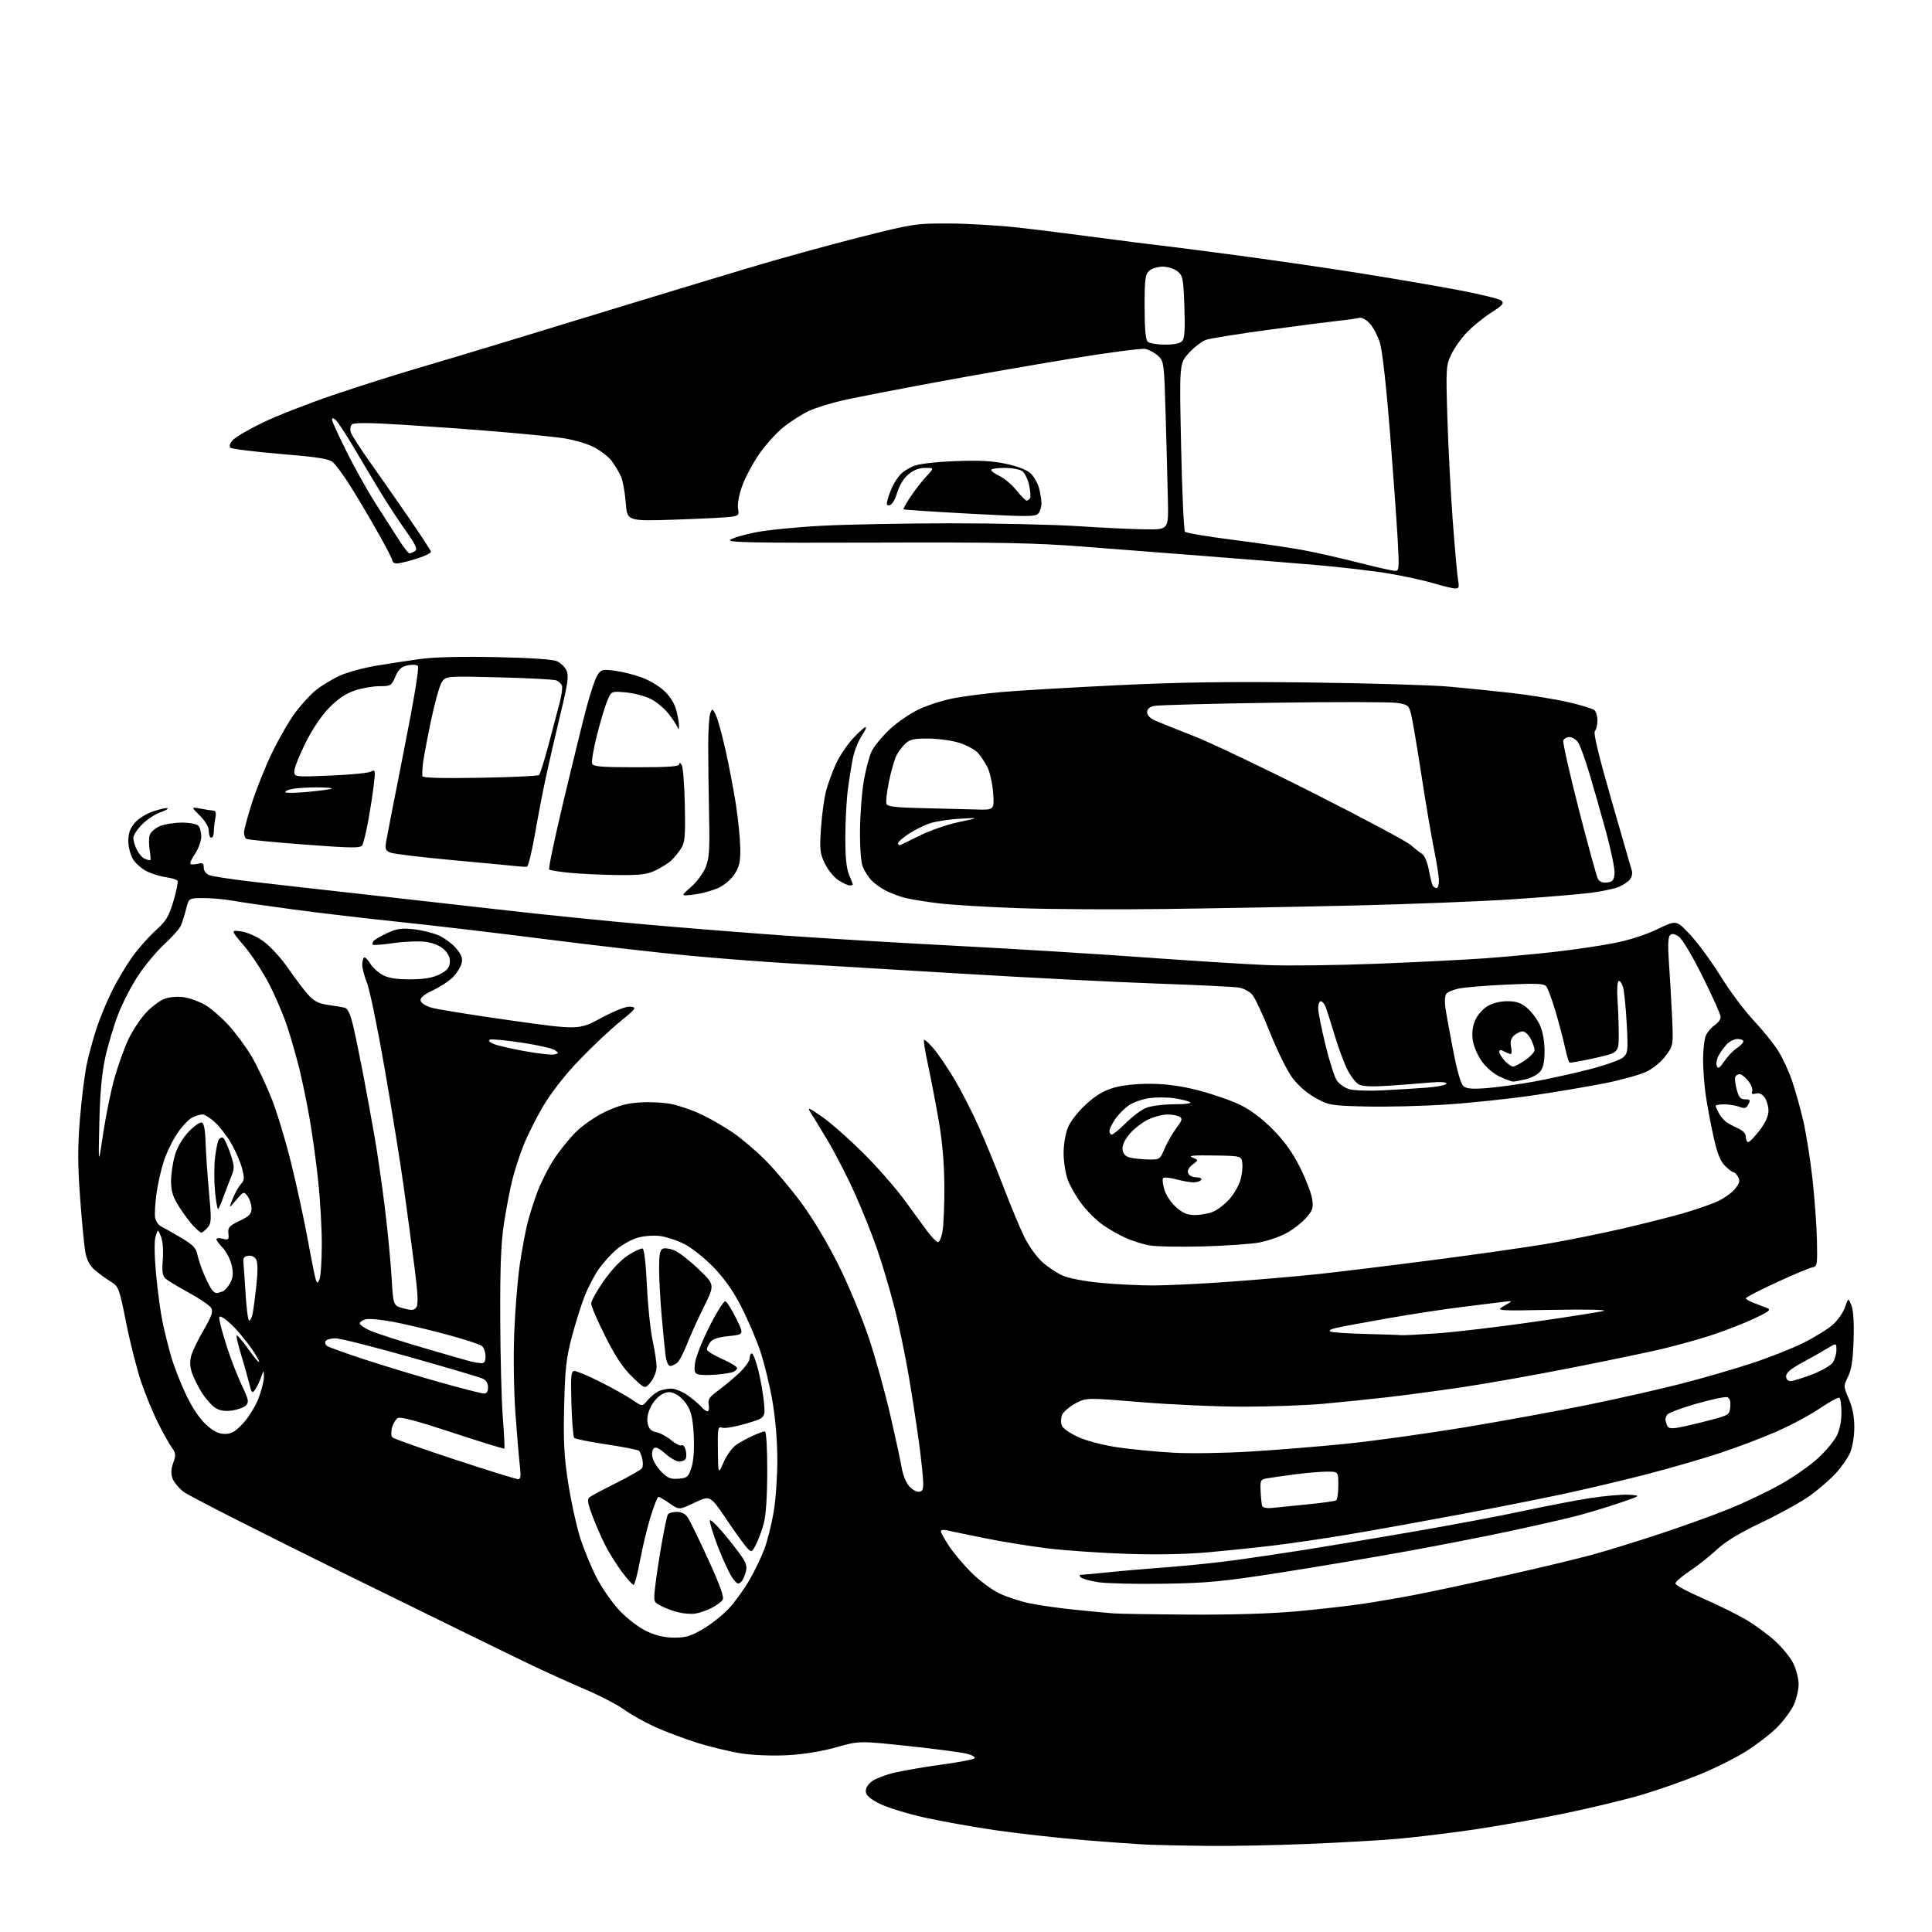 <?xml version="1.0" encoding="UTF-8" standalone="no"?>
<svg 
  version="1.1" 
  xmlns="http://www.w3.org/2000/svg" 
  xmlns:xlink="http://www.w3.org/1999/xlink" 
  xmlns:svg="http://www.w3.org/2000/svg"
  xmlns:rdf="http://www.w3.org/1999/02/22-rdf-syntax-ns#"
  xmlns:cc="http://creativecommons.org/ns#"
  xmlns:dc="http://purl.org/dc/elements/1.1/"
  viewBox="0 0 768 768"
  width="768"
  height="768"
>
<style>svg {background-color: white; }</style>"
<path stroke="none" fill="black" fill-rule="evenodd" d="M480.50,733.78C471.70,733.68 461.12,733.47 457.00,733.31C452.88,733.14 440.98,732.30 430.57,731.44C420.16,730.57 404.41,728.81 395.57,727.52C386.73,726.23 374.10,723.97 367.50,722.50C360.90,721.02 353.02,718.62 350.00,717.16C346.22,715.33 344.40,713.83 344.20,712.37C344.00,711.01 344.84,709.48 346.49,708.19C347.92,707.06 352.22,705.43 356.05,704.56C359.87,703.69 368.29,702.26 374.75,701.39C381.21,700.51 386.89,699.43 387.38,698.97C387.86,698.52 386.51,697.69 384.38,697.14C382.24,696.59 371.73,695.21 361.00,694.07C341.50,692.00 341.50,692.00 332.50,694.56C326.93,696.15 319.65,697.34 313.39,697.70C307.56,698.03 299.87,697.77 295.21,697.09C290.77,696.44 282.80,694.55 277.50,692.90C272.20,691.24 264.47,688.34 260.33,686.45C256.19,684.57 250.71,681.49 248.15,679.62C245.59,677.74 238.78,674.19 233.00,671.72C227.22,669.24 217.78,664.98 212.00,662.25C206.22,659.51 173.38,643.44 139.00,626.54C104.62,609.63 74.92,594.56 73.00,593.04C71.08,591.53 69.07,589.10 68.55,587.64C67.90,585.81 68.00,583.88 68.87,581.49C69.98,578.40 69.91,577.67 68.19,575.25C67.12,573.74 64.67,569.35 62.75,565.50C60.82,561.65 57.86,554.45 56.17,549.50C54.47,544.55 51.78,533.98 50.19,526.00C47.39,511.98 47.19,511.43 44.06,509.50C42.28,508.40 39.47,506.36 37.82,504.97C35.74,503.23 34.55,501.06 33.96,497.97C33.49,495.51 32.54,485.73 31.85,476.24C30.87,462.70 30.86,455.88 31.79,444.61C32.44,436.71 33.66,427.00 34.49,423.03C35.33,419.07 37.13,412.47 38.51,408.38C39.88,404.28 42.63,397.69 44.62,393.72C46.61,389.75 50.15,383.80 52.50,380.50C54.85,377.20 59.02,372.46 61.78,369.97C66.07,366.10 67.09,364.41 68.94,358.21C70.12,354.22 70.86,350.58 70.57,350.12C70.28,349.65 68.30,349.04 66.17,348.75C64.03,348.46 60.59,347.43 58.52,346.44C56.46,345.46 53.92,343.27 52.89,341.58C51.84,339.87 51.01,336.64 51.00,334.33C51.00,331.32 51.71,329.31 53.53,327.15C55.01,325.39 58.15,323.45 61.09,322.47C63.86,321.55 66.36,321.02 66.63,321.30C66.91,321.57 65.58,322.31 63.68,322.94C61.78,323.57 58.60,325.66 56.61,327.59C54.63,329.52 53.00,332.00 53.00,333.10C53.00,334.20 53.66,336.37 54.46,337.93C55.27,339.48 56.65,341.04 57.54,341.38C58.44,341.72 59.39,342.00 59.67,342.00C59.95,342.00 59.87,340.22 59.51,338.04C59.14,335.87 59.14,333.12 59.52,331.95C59.89,330.78 61.71,329.18 63.56,328.41C65.42,327.63 69.34,327.00 72.27,327.00C75.20,327.00 78.14,327.54 78.80,328.20C79.46,328.86 80.00,330.82 80.00,332.56C80.00,334.30 78.91,337.32 77.59,339.28C76.26,341.24 75.42,343.09 75.73,343.40C76.04,343.71 77.36,343.70 78.65,343.37C80.57,342.89 81.00,343.18 81.00,344.92C81.00,346.21 81.89,347.38 83.25,347.90C84.49,348.37 91.80,349.49 99.50,350.40C107.20,351.31 127.45,353.60 144.50,355.49C161.55,357.38 187.24,360.28 201.59,361.92C215.94,363.57 240.46,366.05 256.09,367.44C271.71,368.83 297.32,370.87 313.00,371.98C328.68,373.08 359.27,374.91 381.00,376.03C402.73,377.16 435.80,379.19 454.50,380.55C473.20,381.90 495.25,383.29 503.50,383.63C511.75,383.97 531.55,383.73 547.50,383.10C563.45,382.46 582.58,381.51 590.00,380.97C597.42,380.43 609.80,379.30 617.50,378.44C625.20,377.58 636.00,376.00 641.50,374.92C647.73,373.69 654.31,371.58 658.94,369.32C666.39,365.70 666.39,365.70 671.94,371.65C675.00,374.92 680.40,382.30 683.96,388.05C687.51,393.80 693.36,401.65 696.97,405.50C700.58,409.35 705.00,414.80 706.78,417.60C708.56,420.41 711.08,425.82 712.37,429.63C713.67,433.43 715.67,440.59 716.82,445.52C717.96,450.46 719.61,460.80 720.47,468.50C721.33,476.20 722.13,487.21 722.26,492.97C722.48,502.75 722.37,503.46 720.50,503.78C719.40,503.96 712.99,506.65 706.25,509.75C699.51,512.85 694.00,515.70 694.00,516.08C694.00,516.45 695.46,517.30 697.25,517.97C699.04,518.64 701.40,519.55 702.50,519.99C704.16,520.66 703.24,521.39 697.00,524.29C692.88,526.22 685.23,529.17 680.00,530.87C674.77,532.56 665.76,535.05 659.97,536.40C654.18,537.75 637.98,541.11 623.97,543.86C609.96,546.62 590.85,550.01 581.50,551.40C572.15,552.79 558.65,554.60 551.50,555.42C544.35,556.24 532.89,557.41 526.02,558.03C519.16,558.64 505.03,559.16 494.61,559.17C484.20,559.19 465.82,558.38 453.77,557.39C431.85,555.58 431.85,555.58 427.55,557.86C425.19,559.12 422.81,561.12 422.26,562.32C421.72,563.52 421.62,565.43 422.04,566.57C422.49,567.79 425.23,569.73 428.71,571.29C432.19,572.85 438.71,574.53 444.56,575.38C450.03,576.17 459.90,577.12 466.50,577.48C473.10,577.85 486.82,577.64 497.00,577.02C507.18,576.41 524.27,575.02 535.00,573.93C545.73,572.85 566.77,569.93 581.77,567.46C596.77,564.98 618.90,560.94 630.95,558.49C643.01,556.03 659.78,552.24 668.22,550.07C676.67,547.90 689.18,544.28 696.04,542.03C702.89,539.79 712.17,536.14 716.65,533.92C721.13,531.71 726.44,528.45 728.45,526.70C730.46,524.94 732.69,521.78 733.40,519.67C734.69,515.85 734.69,515.85 735.94,518.85C736.75,520.82 737.06,525.57 736.83,532.68C736.57,540.67 736.00,544.48 734.62,547.26C732.79,550.97 732.79,551.08 734.94,556.09C736.40,559.49 737.12,563.20 737.12,567.33C737.12,570.72 736.40,575.22 735.52,577.32C734.64,579.42 732.03,583.18 729.72,585.69C727.42,588.19 722.75,592.22 719.35,594.65C715.94,597.07 707.39,601.81 700.33,605.17C691.50,609.37 685.94,612.74 682.49,615.97C679.73,618.55 674.89,622.38 671.74,624.47C668.58,626.57 666.00,628.81 666.00,629.46C666.00,630.10 670.84,632.73 676.75,635.30C682.66,637.87 690.39,641.67 693.91,643.74C697.44,645.81 702.70,649.65 705.59,652.28C708.49,654.91 711.79,658.99 712.93,661.35C714.07,663.70 714.99,667.40 714.98,669.57C714.97,671.73 714.09,675.41 713.03,677.75C711.97,680.08 708.94,684.15 706.30,686.78C703.66,689.41 698.01,693.74 693.75,696.39C689.49,699.04 681.16,703.16 675.25,705.55C669.34,707.94 659.33,711.45 653.00,713.35C646.67,715.25 632.64,718.65 621.81,720.89C610.98,723.13 594.33,726.07 584.81,727.44C575.29,728.80 562.10,730.39 555.50,730.97C548.90,731.55 532.92,732.46 520.00,732.99C507.07,733.52 489.30,733.88 480.50,733.78zM268.06,650.99C272.63,651.00 274.67,650.38 279.56,647.49C282.83,645.56 287.43,641.90 289.78,639.35C292.14,636.81 295.79,631.75 297.90,628.11C300.00,624.48 302.69,618.89 303.87,615.71C305.04,612.52 306.68,606.05 307.50,601.32C308.33,596.60 309.00,587.22 309.00,580.47C309.00,572.81 308.26,563.93 307.04,556.85C305.96,550.61 303.76,541.60 302.14,536.84C300.51,532.08 297.09,524.12 294.53,519.16C291.37,513.05 287.82,508.04 283.52,503.63C280.02,500.05 274.87,495.96 272.07,494.54C269.28,493.12 264.97,491.68 262.51,491.35C259.96,491.00 256.10,491.27 253.56,491.98C251.10,492.67 247.26,494.80 245.03,496.71C242.80,498.62 239.58,502.20 237.88,504.68C236.17,507.15 233.69,511.95 232.36,515.34C231.02,518.73 228.75,526.00 227.30,531.50C225.07,539.97 224.61,544.18 224.26,559.00C223.92,573.15 224.23,578.99 225.86,589.51C226.97,596.67 229.08,606.34 230.54,611.01C232.01,615.68 235.00,622.97 237.19,627.21C239.39,631.45 243.58,637.42 246.51,640.47C249.56,643.64 254.13,647.09 257.17,648.50C260.82,650.20 264.26,650.98 268.06,650.99zM276.48,641.41C274.84,641.67 271.80,641.45 269.72,640.94C267.64,640.43 264.55,639.30 262.85,638.42C259.77,636.83 259.76,636.81 260.45,630.66C260.83,627.27 261.98,619.67 263.00,613.76C264.03,607.86 265.15,602.57 265.49,602.01C265.84,601.46 267.43,601.00 269.04,601.00C270.99,601.00 272.46,601.77 273.49,603.34C274.33,604.63 277.99,612.16 281.61,620.08C286.23,630.18 287.92,634.91 287.27,635.93C286.77,636.72 284.81,638.18 282.91,639.17C281.01,640.15 278.12,641.16 276.48,641.41zM473.00,641.83C489.92,641.93 505.38,641.45 515.75,640.50C524.69,639.67 536.41,638.34 541.80,637.53C547.18,636.72 556.52,635.12 562.54,633.96C568.57,632.81 584.52,629.40 598.00,626.39C611.48,623.37 627.28,619.59 633.12,617.98C638.96,616.38 651.21,612.59 660.35,609.56C669.48,606.54 681.89,602.05 687.92,599.58C693.94,597.11 702.94,592.80 707.91,590.00C712.88,587.20 719.46,582.61 722.53,579.80C725.60,576.99 728.99,572.98 730.06,570.89C731.28,568.49 732.00,565.05 732.00,561.60C732.00,558.58 731.64,555.89 731.19,555.62C730.74,555.34 727.25,557.25 723.41,559.85C719.58,562.46 711.74,566.65 705.97,569.17C700.21,571.70 689.88,575.59 683.00,577.83C676.12,580.08 663.52,583.72 655.00,585.93C646.48,588.14 632.30,591.51 623.50,593.43C614.70,595.35 595.36,599.19 580.53,601.98C565.70,604.76 545.67,608.36 536.03,609.98C526.39,611.59 512.88,613.58 506.00,614.39C499.12,615.21 487.43,616.42 480.00,617.08C471.56,617.84 459.57,618.06 448.00,617.68C437.82,617.34 423.81,616.38 416.85,615.55C409.90,614.72 398.42,612.87 391.35,611.43C384.28,610.00 377.49,608.58 376.25,608.29C375.01,608.00 374.00,608.19 374.00,608.71C374.00,609.23 375.46,611.87 377.25,614.57C379.04,617.28 383.02,622.01 386.11,625.10C389.19,628.19 394.14,631.89 397.11,633.33C400.07,634.77 405.65,636.60 409.50,637.39C413.35,638.18 421.45,639.32 427.50,639.92C433.55,640.53 440.30,641.17 442.50,641.34C444.70,641.52 458.43,641.74 473.00,641.83zM251.85,630.00C251.42,630.00 249.30,627.64 247.14,624.75C244.99,621.86 241.99,617.04 240.48,614.04C238.98,611.03 236.70,605.78 235.42,602.37C233.63,597.62 233.37,595.95 234.29,595.20C234.96,594.67 239.78,592.10 245.00,589.49C250.22,586.88 254.82,584.25 255.21,583.63C255.60,583.02 255.65,581.39 255.33,580.01C255.01,578.63 254.44,577.16 254.08,576.75C253.71,576.35 247.93,575.19 241.23,574.19C234.52,573.19 228.69,572.03 228.27,571.60C227.85,571.18 227.34,565.02 227.15,557.92C226.84,546.53 226.99,545.00 228.42,545.00C229.31,545.00 233.97,546.98 238.77,549.40C243.57,551.82 249.26,555.01 251.40,556.48C255.31,559.15 255.31,559.15 257.40,556.67C258.56,555.30 260.48,553.70 261.68,553.09C262.89,552.49 265.18,552.00 266.78,552.00C268.40,552.00 271.44,553.26 273.60,554.83C275.74,556.39 278.12,558.42 278.87,559.33C279.63,560.25 280.69,561.00 281.24,561.00C281.79,561.00 282.01,559.84 281.74,558.42C281.33,556.28 281.96,555.32 285.37,552.85C287.64,551.20 291.41,548.06 293.75,545.87C296.09,543.68 298.00,541.01 298.00,539.94C298.00,538.88 298.40,538.00 298.88,538.00C299.36,538.00 300.51,541.00 301.43,544.67C302.35,548.33 303.36,554.10 303.68,557.48C304.25,563.63 304.25,563.63 296.65,565.89C292.47,567.13 288.19,567.88 287.14,567.54C285.35,566.98 285.25,567.53 285.37,576.56C285.50,586.17 285.50,586.17 287.68,581.20C288.88,578.47 291.13,575.38 292.68,574.34C294.23,573.29 297.20,571.66 299.28,570.72C301.37,569.77 303.50,569.00 304.03,569.00C304.61,569.00 305.00,575.28 304.99,584.75C304.98,594.66 304.48,602.35 303.64,605.50C302.91,608.25 301.52,612.02 300.56,613.88C298.86,617.17 298.77,617.21 297.02,615.38C296.03,614.35 292.32,609.20 288.76,603.94C282.30,594.39 282.30,594.39 276.14,597.32C269.98,600.26 269.98,600.26 266.19,597.63C264.10,596.18 262.10,595.00 261.74,595.00C261.38,595.00 260.00,598.49 258.67,602.75C257.34,607.01 255.44,614.89 254.44,620.25C253.45,625.61 252.28,630.00 251.85,630.00zM294.61,628.82C293.47,629.95 292.91,629.69 291.12,627.18C289.95,625.53 287.39,620.04 285.44,614.99C283.49,609.93 282.03,605.17 282.20,604.40C282.36,603.64 285.80,607.14 289.84,612.19C296.31,620.29 297.10,621.73 296.57,624.42C296.23,626.10 295.35,628.08 294.61,628.82zM462.50,629.56C451.50,629.73 439.83,629.45 436.56,628.95C433.30,628.44 430.17,627.57 429.61,627.01C428.93,626.33 429.02,626.00 429.88,626.00C430.58,626.00 435.29,625.56 440.33,625.03C445.37,624.50 456.25,623.56 464.50,622.95C472.75,622.33 485.35,621.00 492.50,619.99C499.65,618.98 511.57,617.19 519.00,616.03C526.42,614.86 545.33,611.70 561.00,609.00C576.67,606.31 596.70,602.54 605.50,600.64C614.30,598.73 626.27,596.43 632.10,595.52C637.93,594.62 644.90,594.02 647.60,594.19C652.50,594.50 652.50,594.50 643.00,597.71C637.77,599.47 629.89,601.82 625.48,602.92C621.07,604.02 610.27,606.48 601.48,608.38C592.69,610.29 574.16,613.92 560.30,616.46C546.44,618.99 523.26,622.91 508.80,625.16C485.80,628.74 479.99,629.29 462.50,629.56zM505.82,599.41C507.84,599.20 514.16,598.56 519.86,598.00C525.55,597.44 530.62,596.74 531.11,596.43C531.60,596.13 532.00,593.43 532.00,590.44C532.00,585.00 532.00,585.00 527.57,585.00C525.14,585.00 519.62,585.46 515.32,586.01C511.02,586.57 506.02,587.27 504.21,587.57C500.99,588.09 500.92,588.21 501.12,592.80C501.24,595.39 501.51,598.02 501.73,598.65C501.97,599.33 503.63,599.64 505.82,599.41zM365.07,593.00C366.59,593.00 367.00,592.29 367.00,589.69C367.00,587.86 366.33,581.23 365.51,574.94C364.68,568.65 362.85,556.52 361.42,548.00C360.00,539.48 357.33,526.65 355.49,519.50C353.65,512.35 350.50,501.77 348.48,496.00C346.46,490.23 342.44,480.25 339.54,473.83C336.64,467.41 331.88,458.18 328.97,453.33C326.06,448.47 322.96,443.38 322.09,442.02C320.79,440.00 321.69,440.37 326.90,444.02C330.43,446.48 337.87,453.07 343.44,458.65C349.01,464.23 356.25,472.50 359.53,477.02C362.81,481.53 366.85,487.06 368.50,489.29C370.15,491.52 372.03,493.52 372.68,493.73C373.41,493.97 374.17,492.29 374.68,489.31C375.13,486.66 375.45,478.43 375.39,471.00C375.32,462.00 374.55,453.33 373.08,445.00C371.87,438.12 369.98,428.30 368.87,423.16C367.76,418.02 367.06,413.61 367.31,413.36C367.56,413.11 369.28,414.68 371.13,416.84C372.98,419.01 376.74,424.55 379.47,429.14C382.20,433.74 386.55,442.23 389.12,448.00C391.70,453.77 396.13,464.57 398.97,472.00C401.80,479.43 405.51,488.32 407.21,491.76C408.90,495.21 412.08,499.65 414.27,501.63C416.46,503.61 420.14,506.06 422.43,507.07C424.85,508.14 431.23,509.36 437.56,509.96C443.58,510.53 453.00,511.00 458.50,510.99C464.00,510.99 477.73,510.32 489.00,509.50C500.27,508.68 516.02,507.32 524.00,506.47C531.98,505.62 552.43,503.12 569.46,500.91C586.48,498.71 606.93,495.80 614.90,494.45C622.87,493.10 636.39,490.37 644.94,488.39C653.50,486.40 664.29,483.68 668.92,482.35C673.55,481.01 679.52,478.97 682.19,477.82C684.86,476.67 688.16,474.41 689.52,472.79C691.48,470.46 691.78,469.46 690.96,467.93C690.39,466.87 689.56,466.00 689.10,466.00C688.65,466.00 687.12,464.84 685.70,463.43C683.80,461.52 682.61,458.49 681.11,451.68C680.00,446.63 678.62,439.26 678.05,435.31C677.47,431.35 677.00,424.96 677.00,421.11C677.00,417.25 677.52,412.95 678.15,411.56C678.79,410.17 680.36,408.34 681.65,407.49C682.94,406.65 684.00,405.20 684.00,404.28C684.00,403.37 680.77,396.13 676.82,388.21C672.55,379.65 668.69,373.18 667.27,372.26C665.57,371.15 664.59,371.01 663.82,371.78C663.11,372.49 662.96,375.89 663.37,381.68C663.72,386.53 664.28,396.12 664.61,403.00C665.21,415.50 665.21,415.50 662.19,419.62C660.47,421.98 657.21,424.69 654.57,425.97C652.04,427.19 644.68,429.26 638.23,430.55C631.78,431.84 618.85,434.03 609.50,435.41C600.15,436.79 584.62,438.43 575.00,439.06C565.38,439.69 550.98,440.05 543.00,439.85C529.09,439.51 528.28,439.38 523.03,436.50C519.65,434.65 516.12,431.59 513.79,428.50C511.68,425.71 507.74,417.77 504.86,410.50C502.02,403.35 498.83,396.53 497.76,395.35C496.70,394.16 494.41,392.93 492.67,392.60C490.92,392.28 476.23,391.55 460.00,390.99C443.77,390.42 408.45,388.63 381.50,387.00C354.55,385.36 324.18,383.55 314.00,382.96C303.82,382.38 285.82,380.99 274.00,379.89C262.18,378.78 236.75,375.87 217.50,373.42C198.25,370.96 171.93,367.85 159.00,366.51C146.07,365.17 126.95,362.92 116.50,361.51C106.05,360.11 95.05,358.52 92.07,357.98C89.08,357.44 84.03,357.00 80.85,357.00C75.08,357.00 75.08,357.00 74.00,361.25C73.41,363.59 72.49,366.55 71.95,367.84C71.40,369.13 68.50,372.43 65.49,375.18C62.49,377.93 57.81,383.49 55.11,387.53C52.40,391.57 48.74,398.62 46.98,403.19C45.21,407.76 42.89,415.55 41.81,420.50C40.46,426.75 39.75,434.69 39.48,446.50C39.09,463.50 39.09,463.50 41.03,450.50C42.09,443.35 44.12,433.45 45.52,428.50C46.93,423.55 49.38,416.72 50.96,413.32C52.54,409.92 55.70,405.11 57.99,402.62C60.29,400.14 63.75,397.58 65.68,396.94C67.70,396.27 70.98,396.06 73.35,396.44C75.63,396.80 79.35,398.19 81.62,399.52C83.88,400.84 88.05,404.46 90.88,407.55C93.70,410.65 97.79,416.18 99.96,419.84C102.13,423.50 105.70,431.00 107.89,436.50C110.08,442.00 113.68,453.93 115.90,463.00C118.12,472.07 121.08,485.80 122.48,493.50C123.88,501.20 125.29,508.18 125.62,509.00C126.10,510.21 126.37,510.11 127.04,508.50C127.49,507.40 127.89,501.32 127.92,495.00C127.95,488.68 127.31,477.20 126.49,469.50C125.68,461.80 124.09,450.32 122.96,444.00C121.83,437.68 120.01,428.90 118.91,424.50C117.81,420.10 115.75,412.90 114.33,408.50C112.91,404.10 109.68,396.45 107.15,391.50C104.62,386.55 100.10,379.62 97.12,376.10C91.69,369.70 91.69,369.70 95.84,370.25C98.28,370.58 101.96,372.22 104.75,374.21C107.41,376.11 111.76,380.88 114.65,385.05C117.47,389.15 121.11,393.92 122.72,395.66C124.95,398.07 126.83,398.99 130.58,399.50C133.28,399.87 136.24,400.37 137.15,400.62C138.25,400.92 139.33,403.33 140.39,407.79C141.26,411.48 143.09,420.35 144.45,427.50C145.80,434.65 147.82,445.68 148.93,452.00C150.03,458.32 151.85,470.93 152.97,480.00C154.09,489.07 155.30,501.56 155.66,507.75C156.31,519.01 156.31,519.01 160.35,520.09C163.69,520.99 164.59,520.92 165.50,519.67C166.33,518.54 166.14,514.45 164.78,503.82C163.78,495.95 161.82,481.40 160.44,471.50C159.05,461.60 155.65,440.48 152.87,424.57C150.10,408.66 146.97,393.45 145.91,390.78C144.86,388.11 144.00,384.89 144.00,383.63C144.00,382.37 144.30,381.03 144.66,380.67C145.03,380.31 146.13,381.33 147.12,382.96C148.10,384.58 150.39,386.68 152.21,387.62C154.51,388.82 157.80,389.33 163.14,389.30C168.54,389.28 171.93,388.71 174.64,387.38C177.51,385.98 178.58,384.80 178.81,382.77C179.03,380.92 178.35,379.25 176.69,377.60C175.14,376.05 172.51,374.90 169.48,374.44C166.86,374.05 161.10,374.24 156.69,374.86C152.28,375.49 148.47,375.80 148.23,375.57C147.99,375.33 148.06,374.71 148.39,374.18C148.71,373.66 151.11,372.23 153.73,371.00C157.64,369.16 159.51,368.87 164.33,369.38C167.55,369.71 172.07,370.82 174.38,371.84C176.68,372.86 179.82,375.19 181.35,377.01C183.47,379.52 183.98,380.94 183.50,382.91C183.15,384.33 181.67,386.75 180.21,388.28C178.76,389.81 175.16,392.20 172.22,393.59C168.51,395.35 166.97,396.62 167.19,397.77C167.38,398.71 169.24,399.91 171.55,400.58C173.77,401.23 187.84,403.49 202.81,405.60C230.04,409.45 230.04,409.45 239.01,404.66C244.84,401.54 248.92,399.98 250.67,400.18C253.20,400.48 252.93,400.85 246.23,406.33C242.30,409.53 235.04,416.39 230.09,421.57C224.57,427.34 219.11,434.34 215.97,439.64C213.16,444.40 209.60,451.49 208.06,455.40C206.52,459.30 204.53,465.45 203.63,469.05C202.74,472.65 201.28,480.30 200.38,486.05C199.16,493.94 198.78,503.23 198.85,524.00C198.90,539.12 199.36,556.90 199.88,563.50C200.40,570.10 200.67,575.65 200.49,575.84C200.31,576.02 191.02,573.16 179.86,569.48C165.69,564.80 159.12,563.06 158.09,563.72C157.27,564.23 156.25,565.96 155.83,567.55C155.39,569.17 155.47,570.87 155.99,571.39C156.50,571.90 167.63,575.85 180.71,580.15C193.80,584.45 205.12,587.98 205.89,587.99C206.98,588.00 207.14,586.84 206.64,582.57C206.29,579.58 205.50,570.24 204.89,561.82C204.26,553.15 204.05,539.34 204.41,530.00C204.76,520.92 205.74,508.77 206.58,503.00C207.43,497.23 208.79,489.80 209.61,486.50C210.43,483.20 212.24,477.48 213.62,473.80C215.01,470.11 217.92,464.34 220.09,460.98C222.27,457.61 226.20,452.70 228.84,450.07C231.57,447.33 236.59,443.87 240.55,441.98C245.72,439.51 249.26,438.55 254.52,438.22C258.39,437.97 264.05,438.28 267.09,438.92C270.14,439.55 275.40,441.38 278.79,442.98C282.18,444.58 287.76,447.80 291.20,450.13C294.64,452.47 300.48,457.41 304.19,461.13C307.91,464.84 314.37,472.51 318.56,478.19C323.18,484.44 329.03,494.24 333.42,503.06C337.39,511.07 342.79,524.06 345.40,531.92C348.02,539.78 351.88,553.70 353.99,562.86C356.09,572.01 358.12,581.40 358.49,583.72C358.86,586.04 360.06,589.08 361.16,590.47C362.25,591.86 364.01,593.00 365.07,593.00zM269.73,587.81C273.14,587.53 273.63,587.12 274.83,583.50C275.69,580.95 276.03,576.40 275.79,570.94C275.51,564.71 274.86,561.44 273.40,558.94C272.30,557.05 270.18,554.91 268.70,554.20C266.48,553.12 265.51,553.12 263.25,554.20C261.74,554.91 259.68,557.19 258.67,559.25C257.48,561.69 257.06,564.00 257.47,565.88C257.94,568.02 258.84,568.92 260.91,569.33C262.46,569.64 265.12,571.08 266.84,572.52C268.56,573.96 270.41,574.87 270.95,574.53C271.50,574.19 272.22,575.04 272.56,576.40C272.91,577.77 272.89,579.36 272.54,579.94C272.18,580.52 271.02,581.00 269.98,581.00C268.93,581.00 266.46,579.58 264.48,577.85C261.92,575.60 260.59,575.01 259.82,575.78C259.21,576.39 259.04,578.02 259.42,579.55C259.80,581.04 261.42,583.58 263.04,585.19C265.42,587.58 266.67,588.06 269.73,587.81zM89.38,570.00C92.07,570.00 93.55,569.13 96.74,565.67C98.93,563.29 101.69,558.77 102.86,555.63C104.04,552.49 104.96,548.70 104.92,547.21C104.84,544.50 104.84,544.50 103.77,547.50C103.19,549.15 102.13,551.34 101.43,552.37C100.26,554.07 100.04,553.84 99.05,549.87C98.45,547.47 97.06,542.56 95.98,538.97C94.89,535.38 94.00,531.81 94.00,531.03C94.00,530.25 96.03,532.49 98.50,536.00C100.97,539.51 103.00,541.92 103.00,541.35C103.00,540.77 101.59,538.32 99.87,535.90C98.16,533.48 95.34,530.00 93.62,528.17C91.91,526.34 89.67,524.38 88.65,523.83C86.97,522.91 86.87,523.12 87.53,526.16C87.93,528.00 89.37,532.88 90.73,537.00C92.10,541.12 94.56,547.36 96.21,550.86C98.84,556.45 99.03,557.40 97.74,558.69C96.93,559.49 94.42,560.40 92.16,560.71C89.26,561.09 87.30,560.77 85.52,559.60C84.13,558.69 81.78,556.05 80.31,553.72C78.83,551.40 77.05,547.87 76.36,545.87C75.48,543.35 75.38,541.22 76.03,538.87C76.55,537.02 78.77,532.42 80.97,528.66C84.06,523.38 84.75,521.41 84.01,520.01C83.47,519.02 79.54,516.30 75.27,513.98C71.00,511.65 66.77,509.11 65.87,508.33C64.58,507.20 64.34,505.61 64.71,500.70C65.00,497.00 64.70,493.29 63.97,491.50C62.75,488.50 62.75,488.50 61.85,491.50C61.29,493.35 61.36,499.10 62.05,506.50C62.65,513.10 63.81,521.65 64.61,525.50C65.41,529.35 66.99,535.65 68.11,539.50C69.24,543.35 71.90,550.14 74.03,554.59C76.46,559.67 79.41,564.04 81.95,566.34C84.93,569.03 86.90,570.00 89.38,570.00zM667.14,567.48C669.27,567.12 674.72,565.85 679.26,564.66C687.31,562.55 687.51,562.43 687.81,559.24C688.02,557.08 687.63,555.80 686.66,555.42C685.86,555.12 680.33,556.27 674.37,557.99C668.42,559.71 663.20,561.66 662.79,562.31C662.37,562.96 662.02,563.80 662.02,564.17C662.01,564.54 662.28,565.58 662.63,566.48C663.13,567.79 664.06,568.00 667.14,567.48zM192.25,553.94C193.47,553.98 194.00,553.24 194.00,551.48C194.00,549.82 193.23,548.61 191.75,547.96C190.51,547.42 177.59,543.60 163.04,539.48C148.49,535.37 135.13,532.00 133.35,532.00C131.57,532.00 129.81,532.50 129.43,533.11C129.05,533.72 129.36,534.62 130.12,535.11C130.88,535.60 137.57,537.99 145.00,540.43C152.43,542.87 165.70,546.89 174.50,549.37C183.30,551.85 191.29,553.90 192.25,553.94zM258.69,549.37C256.39,552.25 256.39,552.25 251.27,547.27C247.59,543.68 244.59,539.16 240.58,531.16C237.51,525.04 235.00,519.20 235.00,518.17C235.00,517.15 237.28,513.06 240.07,509.09C243.22,504.60 246.91,500.74 249.79,498.92C252.34,497.30 254.89,496.13 255.46,496.32C256.07,496.52 256.77,502.61 257.16,511.08C257.53,519.01 258.54,528.79 259.41,532.82C260.29,536.84 261.00,541.56 261.00,543.32C260.99,545.13 260.00,547.73 258.69,549.37zM711.73,549.00C712.68,549.00 716.51,547.83 720.23,546.41C723.96,544.99 727.68,542.86 728.51,541.69C729.33,540.51 730.00,538.26 730.00,536.68C730.00,533.80 730.00,533.80 726.25,536.08C724.19,537.34 719.69,539.89 716.25,541.75C711.91,544.10 710.00,545.72 710.00,547.07C710.00,548.23 710.69,549.00 711.73,549.00zM284.66,546.44C281.82,546.68 278.66,546.64 277.63,546.34C276.07,545.90 275.85,545.13 276.31,541.65C276.62,539.37 279.20,532.87 282.06,527.21C284.92,521.55 287.75,517.08 288.35,517.28C288.96,517.49 290.87,520.54 292.62,524.07C295.79,530.50 295.79,530.50 289.73,531.11C285.53,531.54 283.26,532.29 282.34,533.55C281.60,534.56 281.00,535.86 281.00,536.45C281.00,537.04 283.70,538.72 287.00,540.18C290.30,541.64 293.00,543.27 293.00,543.81C293.00,544.35 292.29,545.06 291.41,545.39C290.54,545.73 287.51,546.20 284.66,546.44zM266.37,543.00C265.66,543.00 264.88,541.18 264.56,538.75C264.26,536.41 263.56,529.33 263.01,523.00C262.46,516.67 262.01,508.22 262.00,504.22C262.00,498.63 262.35,496.80 263.52,496.35C264.35,496.03 266.44,496.35 268.15,497.06C269.86,497.77 274.17,501.13 277.72,504.53C284.17,510.70 284.17,510.70 279.75,519.60C277.32,524.50 274.29,531.20 273.02,534.50C271.74,537.80 270.01,541.06 269.16,541.75C268.31,542.44 267.06,543.00 266.37,543.00zM191.25,541.88C192.54,541.97 193.00,541.24 193.00,539.12C193.00,537.54 192.35,535.70 191.55,535.04C190.75,534.38 184.34,532.30 177.30,530.42C170.26,528.53 160.74,526.28 156.14,525.42C151.54,524.55 146.71,524.11 145.39,524.44C144.08,524.77 143.00,525.50 143.00,526.08C143.00,526.65 144.91,527.95 147.25,528.98C149.59,530.01 159.15,533.10 168.50,535.85C177.85,538.59 186.40,541.05 187.50,541.30C188.60,541.56 190.29,541.82 191.25,541.88zM557.00,530.75C557.83,530.85 564.35,530.51 571.50,530.01C578.65,529.50 595.75,527.47 609.50,525.50C623.25,523.53 635.85,521.55 637.50,521.10C639.18,520.64 630.40,520.46 617.50,520.68C594.50,521.09 594.50,521.09 598.00,519.06C601.50,517.03 601.50,517.03 597.50,517.52C595.30,517.80 587.88,518.71 581.00,519.56C574.12,520.40 560.85,522.44 551.50,524.08C542.15,525.73 532.92,527.44 531.00,527.90C528.68,528.44 528.01,528.93 529.00,529.35C529.83,529.69 536.12,530.11 543.00,530.27C549.88,530.43 556.17,530.65 557.00,530.75zM99.05,525.00C99.49,525.00 100.10,523.76 100.42,522.25C100.73,520.74 101.40,515.69 101.91,511.02C102.50,505.58 102.48,501.89 101.85,500.71C101.25,499.60 100.01,499.00 98.68,499.19C97.01,499.43 96.56,500.09 96.77,502.00C96.91,503.38 97.31,509.11 97.65,514.75C97.99,520.39 98.62,525.00 99.05,525.00zM86.04,514.00C86.48,514.00 87.56,513.72 88.46,513.38C89.35,513.04 90.74,511.47 91.55,509.91C92.67,507.74 92.80,506.06 92.09,502.92C91.58,500.64 90.00,497.57 88.58,496.09C87.16,494.60 86.00,493.03 86.00,492.59C86.00,492.14 87.14,492.07 88.54,492.42C90.84,493.00 91.06,492.80 90.79,490.32C90.54,487.93 91.11,487.29 95.25,485.30C99.24,483.38 99.99,482.58 99.97,480.26C99.95,478.74 99.25,476.60 98.41,475.50C96.92,473.54 96.82,473.57 93.90,477.00C90.92,480.50 90.92,480.50 92.50,476.54C93.37,474.36 94.82,471.75 95.73,470.74C97.18,469.14 97.23,468.32 96.15,464.21C95.46,461.62 93.46,457.09 91.70,454.15C89.94,451.21 87.02,447.50 85.22,445.90C83.41,444.31 81.29,443.00 80.51,443.00C79.73,443.00 77.96,443.52 76.56,444.15C75.17,444.79 72.48,447.60 70.57,450.40C68.67,453.21 66.22,458.20 65.14,461.50C64.05,464.80 62.72,470.69 62.19,474.58C61.65,478.47 61.42,482.77 61.68,484.12C61.94,485.48 63.03,487.02 64.10,487.55C65.17,488.07 68.70,490.07 71.94,492.00C76.70,494.82 77.96,496.12 78.46,498.71C78.80,500.47 80.02,504.07 81.16,506.71C82.31,509.34 83.70,512.06 84.25,512.75C84.80,513.44 85.60,514.00 86.04,514.00zM478.00,495.48C468.93,495.72 459.42,495.53 456.87,495.06C454.32,494.59 450.18,493.29 447.65,492.17C445.13,491.06 441.02,488.74 438.53,487.02C436.03,485.30 432.20,481.53 430.01,478.63C427.83,475.74 425.32,471.38 424.44,468.94C423.55,466.50 422.82,461.80 422.80,458.50C422.79,455.09 423.52,450.66 424.50,448.25C425.50,445.77 428.48,441.93 431.68,439.01C435.58,435.44 438.74,433.55 442.73,432.39C446.17,431.39 451.79,430.79 457.40,430.83C463.75,430.88 469.52,431.67 476.50,433.47C482.00,434.89 489.41,437.47 492.96,439.19C497.20,441.25 501.70,444.64 506.01,449.01C510.62,453.68 513.84,458.19 516.79,464.09C519.10,468.71 521.27,474.34 521.60,476.60C522.13,480.18 521.83,481.13 519.17,484.15C517.50,486.05 513.97,488.78 511.32,490.22C508.67,491.65 503.80,493.32 500.50,493.93C497.20,494.54 487.07,495.23 478.00,495.48zM80.03,490.00C79.67,490.00 78.21,488.76 76.79,487.25C75.37,485.74 72.81,482.27 71.10,479.55C68.68,475.69 68.00,473.48 68.00,469.49C68.00,466.67 68.69,462.03 69.54,459.18C70.50,455.93 72.53,452.48 74.98,449.90C77.13,447.64 79.47,445.99 80.19,446.23C81.08,446.52 81.57,449.02 81.72,454.08C81.84,458.16 82.45,467.04 83.07,473.81C84.11,485.10 84.06,486.28 82.45,488.06C81.48,489.13 80.39,490.00 80.03,490.00zM475.07,483.00C477.27,483.00 480.52,482.39 482.30,481.65C484.08,480.91 486.97,478.66 488.72,476.67C490.47,474.67 492.42,471.33 493.04,469.25C493.67,467.17 494.03,464.12 493.84,462.48C493.50,459.50 493.50,459.50 482.50,459.32C474.39,459.19 472.16,459.40 474.00,460.13C476.49,461.12 476.49,461.12 474.09,462.93C472.54,464.10 471.91,465.32 472.31,466.37C472.67,467.30 474.06,468.00 475.53,468.00C477.00,468.00 477.85,468.43 477.50,469.00C477.16,469.55 475.79,470.00 474.46,470.00C473.12,470.00 470.01,469.46 467.55,468.80C465.08,468.14 462.75,467.91 462.37,468.29C461.99,468.68 462.21,470.75 462.85,472.90C463.52,475.11 465.56,478.16 467.55,479.91C470.23,482.26 472.02,483.00 475.07,483.00zM86.74,480.59C86.43,480.90 85.87,477.78 85.48,473.67C85.10,469.55 85.09,463.53 85.47,460.28C85.84,457.03 86.52,453.78 86.96,453.06C87.41,452.33 88.20,452.00 88.71,452.32C89.22,452.64 90.49,455.40 91.53,458.46C93.19,463.33 93.26,464.44 92.09,467.27C91.35,469.05 89.97,472.65 89.02,475.27C88.07,477.89 87.04,480.29 86.74,480.59zM456.29,460.90C461.04,461.00 461.08,460.97 463.02,456.45C464.09,453.95 466.18,450.32 467.66,448.37C469.89,445.46 470.11,444.68 468.93,443.94C468.14,443.44 465.95,443.02 464.07,443.02C462.18,443.01 458.69,443.94 456.31,445.09C453.94,446.24 450.63,448.83 448.97,450.84C447.03,453.17 446.04,455.39 446.22,456.96C446.41,458.61 447.33,459.65 449.00,460.11C450.38,460.49 453.65,460.85 456.29,460.90zM694.95,454.00C695.48,454.00 697.50,451.91 699.45,449.36C701.77,446.32 703.00,443.63 703.00,441.58C703.00,439.86 702.33,437.49 701.51,436.31C700.52,434.90 699.34,434.36 697.99,434.71C696.52,435.10 696.12,434.85 696.52,433.80C696.83,433.01 696.12,431.16 694.96,429.68C693.80,428.21 692.25,427.00 691.51,427.00C690.77,427.00 689.99,427.53 689.77,428.19C689.55,428.84 689.83,431.09 690.39,433.19C691.21,436.22 691.89,437.00 693.74,437.00C695.75,437.00 695.92,437.27 695.02,438.97C694.15,440.59 693.52,440.77 691.42,439.97C690.02,439.44 687.32,439.00 685.43,439.00C683.55,439.00 682.00,439.25 682.00,439.57C682.00,439.88 682.52,441.11 683.16,442.32C683.80,443.52 685.04,445.07 685.91,445.77C686.79,446.46 688.96,447.68 690.75,448.47C692.89,449.41 694.00,450.60 694.00,451.95C694.00,453.08 694.43,454.00 694.95,454.00zM441.97,451.00C442.51,451.00 445.00,448.94 447.52,446.43C450.03,443.92 453.63,441.22 455.51,440.43C457.46,439.62 462.30,438.99 466.72,438.97C471.49,438.95 473.92,438.61 473.00,438.09C472.18,437.63 469.31,436.93 466.64,436.55C463.96,436.16 459.58,436.15 456.90,436.51C454.22,436.88 450.57,438.17 448.78,439.37C447.00,440.57 444.52,443.07 443.27,444.92C442.02,446.78 441.00,448.90 441.00,449.65C441.00,450.39 441.44,451.00 441.97,451.00zM549.50,433.44C555.00,433.17 562.99,432.68 567.25,432.35C571.51,432.01 575.00,431.29 575.00,430.74C575.00,430.11 572.49,429.97 568.25,430.35C564.54,430.68 557.19,431.25 551.92,431.60C545.40,432.04 541.64,431.88 540.17,431.09C538.97,430.45 536.92,427.81 535.61,425.21C534.29,422.62 532.01,416.45 530.53,411.50C529.05,406.55 527.44,401.49 526.94,400.25C526.45,399.01 525.58,398.00 525.02,398.00C524.46,398.00 524.00,399.25 524.00,400.77C524.00,402.29 525.28,408.79 526.85,415.21C528.41,421.63 530.44,428.02 531.35,429.41C532.26,430.81 534.47,432.39 536.26,432.94C538.04,433.49 544.00,433.71 549.50,433.44zM591.50,432.50C595.90,432.13 604.23,430.97 610.00,429.91C615.77,428.85 625.59,426.68 631.82,425.08C638.05,423.49 644.07,421.35 645.20,420.34C647.13,418.62 647.22,417.76 646.65,407.00C646.32,400.68 645.66,394.15 645.20,392.50C644.74,390.85 643.94,389.73 643.43,390.00C642.92,390.27 642.71,393.43 642.97,397.00C643.23,400.57 643.46,406.87 643.47,410.98C643.50,418.46 643.50,418.46 634.00,420.59C628.77,421.75 624.24,422.57 623.92,422.40C623.60,422.23 622.78,419.48 622.10,416.30C621.41,413.11 619.72,406.68 618.33,402.00C616.94,397.32 615.29,392.87 614.66,392.10C613.73,390.97 610.82,390.84 599.01,391.39C591.03,391.76 582.53,392.45 580.13,392.92C577.72,393.39 575.36,394.39 574.87,395.14C574.38,395.89 574.24,398.30 574.55,400.50C574.86,402.70 576.25,410.35 577.64,417.50C579.30,426.11 580.72,430.95 581.83,431.83C583.08,432.83 585.52,433.00 591.50,432.50zM601.50,429.95C600.95,429.96 598.62,429.10 596.31,428.05C593.89,426.96 590.85,424.39 589.11,421.99C587.45,419.71 585.81,415.93 585.46,413.59C585.04,410.76 585.33,408.14 586.35,405.70C587.20,403.67 589.35,401.15 591.19,400.03C593.26,398.76 596.25,398.01 599.17,398.00C602.80,398.00 604.57,398.61 607.07,400.71C608.84,402.20 611.11,405.24 612.12,407.46C613.25,409.95 613.96,413.86 613.98,417.64C613.99,422.02 613.50,424.40 612.25,425.94C611.29,427.13 608.70,428.52 606.50,429.03C604.30,429.54 602.05,429.95 601.50,429.95zM685.46,421.84C686.77,419.91 689.01,417.57 690.42,416.64C691.84,415.71 693.00,414.51 693.00,413.98C693.00,413.44 691.95,413.00 690.67,413.00C689.40,413.00 687.43,414.01 686.30,415.25C685.17,416.49 683.71,418.55 683.05,419.83C682.39,421.11 682.12,422.88 682.46,423.76C682.94,425.01 683.59,424.60 685.46,421.84zM601.44,424.00C602.04,424.00 604.22,422.86 606.27,421.46C608.32,420.07 610.00,418.25 610.00,417.41C610.00,416.58 609.31,414.57 608.47,412.95C607.64,411.33 606.21,410.00 605.30,410.00C604.40,410.00 602.86,410.73 601.88,411.61C600.62,412.75 600.26,414.07 600.67,416.11C600.99,417.70 600.94,419.00 600.56,419.00C600.18,419.00 599.00,418.53 597.93,417.96C596.51,417.20 596.00,417.25 596.00,418.15C596.00,418.82 596.98,420.41 598.17,421.69C599.37,422.96 600.84,424.00 601.44,424.00zM220.40,419.16C222.16,418.72 222.18,418.60 220.59,417.45C219.66,416.76 213.78,415.43 207.54,414.49C201.30,413.54 195.59,412.99 194.85,413.25C193.96,413.57 194.35,414.13 196.00,414.89C197.38,415.53 203.00,416.86 208.50,417.84C214.00,418.83 219.35,419.43 220.40,419.16zM463.00,361.34C443.48,361.60 417.38,361.45 405.00,361.01C392.62,360.58 378.23,359.71 373.00,359.07C367.77,358.44 361.70,357.44 359.51,356.86C357.31,356.27 353.93,354.98 352.01,353.99C350.08,353.00 347.52,351.14 346.32,349.85C345.12,348.56 343.60,346.15 342.94,344.50C342.24,342.72 341.80,336.81 341.87,329.93C341.93,323.57 342.61,314.74 343.39,310.30C344.16,305.86 345.56,300.63 346.48,298.68C347.41,296.73 350.60,292.83 353.57,290.02C356.55,287.21 361.84,283.57 365.32,281.94C368.81,280.30 375.00,278.33 379.08,277.56C383.16,276.78 391.68,275.68 398.00,275.11C404.32,274.54 424.80,273.33 443.50,272.42C468.99,271.18 488.26,270.90 520.50,271.30C544.15,271.59 569.12,272.33 576.00,272.94C582.88,273.55 594.31,274.72 601.41,275.53C608.51,276.35 618.41,277.97 623.41,279.13C628.41,280.29 633.06,281.69 633.75,282.24C634.44,282.79 635.00,284.67 635.00,286.42C635.00,288.17 634.55,290.05 633.99,290.61C633.31,291.29 635.47,300.26 640.58,318.06C644.77,332.60 648.42,345.29 648.71,346.26C649.00,347.22 648.62,348.75 647.87,349.66C647.12,350.57 645.14,351.88 643.47,352.58C641.80,353.27 636.85,354.32 632.47,354.90C628.09,355.48 613.92,356.65 601.00,357.50C588.08,358.35 559.73,359.46 538.00,359.96C516.27,360.47 482.52,361.09 463.00,361.34zM276.00,355.57C270.50,356.25 270.50,356.25 274.63,352.65C276.91,350.67 279.54,347.12 280.50,344.77C281.96,341.16 282.17,337.88 281.86,323.50C281.66,314.15 281.51,301.77 281.52,296.00C281.54,290.23 281.91,284.60 282.35,283.50C283.12,281.59 283.21,281.61 284.47,284.00C285.20,285.38 286.97,291.77 288.42,298.21C289.86,304.66 291.74,314.56 292.60,320.21C293.45,325.87 294.21,333.45 294.27,337.06C294.37,342.25 293.93,344.38 292.16,347.24C290.86,349.35 288.16,351.70 285.71,352.88C283.40,353.99 279.02,355.20 276.00,355.57zM571.06,353.00C571.58,353.00 572.00,351.70 572.00,350.11C572.00,348.52 571.14,343.01 570.09,337.86C569.03,332.71 566.75,319.27 565.02,308.00C563.29,296.73 561.44,285.84 560.91,283.81C560.02,280.37 559.63,280.07 555.23,279.41C552.63,279.02 530.48,278.99 506.00,279.35C481.52,279.70 460.26,280.28 458.75,280.62C456.93,281.02 456.00,281.88 456.00,283.13C456.00,284.32 457.23,285.57 459.25,286.47C461.04,287.25 467.90,290.00 474.50,292.57C481.10,295.15 502.58,305.38 522.23,315.31C541.89,325.25 559.26,334.53 560.85,335.94C562.44,337.35 564.47,338.95 565.37,339.50C566.28,340.06 567.44,342.84 567.99,345.83C568.53,348.76 569.23,351.57 569.55,352.08C569.86,352.58 570.54,353.00 571.06,353.00zM337.75,351.98C337.06,351.97 335.06,351.05 333.31,349.92C331.56,348.80 329.13,345.83 327.92,343.33C325.94,339.24 325.78,337.81 326.36,329.14C326.72,323.84 327.63,317.18 328.39,314.34C329.15,311.50 330.91,306.70 332.30,303.66C333.68,300.63 336.72,296.09 339.04,293.57C341.36,291.06 343.63,289.00 344.10,289.00C344.56,289.00 343.86,290.60 342.53,292.55C341.21,294.50 339.64,298.44 339.05,301.30C338.47,304.16 337.55,309.88 337.02,314.00C336.49,318.12 336.05,326.58 336.03,332.78C336.01,340.61 336.46,345.16 337.50,347.65C338.32,349.63 339.00,351.41 339.00,351.62C339.00,351.83 338.44,351.99 337.75,351.98zM638.82,350.81C641.02,350.56 641.56,349.93 641.81,347.32C641.98,345.58 640.47,338.15 638.47,330.82C636.46,323.50 633.47,313.00 631.82,307.50C630.17,302.00 628.18,296.49 627.39,295.25C626.60,294.01 625.05,293.00 623.95,293.00C622.84,293.00 621.71,293.60 621.43,294.33C621.14,295.06 623.91,307.33 627.56,321.58C631.22,335.84 634.64,348.31 635.17,349.31C635.82,350.52 637.03,351.02 638.82,350.81zM245.50,347.84C239.45,347.77 230.99,347.39 226.70,346.98C222.41,346.57 218.63,345.96 218.29,345.63C217.96,345.29 220.50,333.20 223.93,318.76C227.37,304.32 231.46,287.63 233.03,281.67C234.60,275.71 236.60,269.73 237.48,268.39C238.95,266.14 239.51,266.00 244.29,266.61C247.16,266.97 251.97,268.17 255.00,269.26C258.02,270.35 262.15,272.81 264.16,274.74C266.49,276.96 268.22,279.80 268.91,282.56C269.51,284.94 269.96,287.70 269.92,288.69C269.86,290.10 269.72,290.17 269.28,289.00C268.96,288.18 267.37,285.80 265.74,283.71C264.11,281.63 260.94,278.99 258.71,277.85C256.47,276.71 252.03,275.54 248.83,275.25C243.01,274.72 243.01,274.72 241.38,278.61C240.49,280.75 238.64,286.91 237.29,292.29C235.93,297.68 235.07,302.74 235.38,303.54C235.84,304.74 238.97,305.00 252.97,305.00C265.91,305.00 270.01,304.70 270.03,303.75C270.05,302.99 270.43,303.14 271.01,304.12C271.52,305.01 272.07,312.22 272.23,320.15C272.47,332.98 272.29,334.90 270.58,337.52C269.52,339.14 267.72,341.28 266.58,342.29C265.43,343.29 262.70,344.98 260.50,346.03C257.24,347.60 254.47,347.93 245.50,347.84zM209.45,344.52C208.93,344.61 207.15,344.53 205.50,344.33C203.85,344.14 192.38,343.06 180.00,341.92C167.62,340.79 156.47,339.44 155.20,338.93C153.20,338.12 152.99,337.53 153.55,334.25C153.90,332.19 157.08,315.91 160.61,298.07C164.55,278.23 166.69,265.29 166.12,264.72C165.61,264.21 163.75,264.12 161.98,264.50C159.50,265.05 158.39,266.08 157.15,268.99C155.61,272.59 155.31,272.77 150.87,272.77C148.31,272.77 143.90,273.54 141.07,274.48C137.52,275.66 134.39,277.75 130.94,281.25C127.85,284.39 124.25,289.72 121.48,295.26C119.01,300.18 117.00,305.26 117.00,306.55C117.00,308.89 117.00,308.89 131.25,308.31C139.09,307.99 146.36,307.29 147.40,306.75C149.20,305.82 149.27,306.09 148.63,311.63C148.27,314.86 147.27,321.35 146.42,326.05C145.56,330.75 144.48,335.23 144.00,336.00C143.26,337.19 139.92,337.15 121.02,335.73C108.85,334.81 98.47,333.79 97.95,333.47C97.43,333.15 97.00,332.01 97.00,330.95C97.00,329.89 98.40,324.63 100.12,319.26C101.83,313.89 105.38,305.00 108.01,299.50C110.64,294.00 114.79,286.78 117.24,283.46C119.69,280.13 123.52,275.96 125.76,274.19C128.00,272.42 132.23,269.88 135.16,268.55C138.10,267.23 144.55,265.47 149.50,264.64C154.45,263.82 162.32,262.61 167.00,261.96C172.35,261.21 183.46,260.93 197.00,261.21C210.06,261.47 219.58,262.09 221.26,262.80C222.78,263.44 224.55,265.11 225.19,266.52C226.17,268.66 225.75,271.58 222.68,284.29C220.66,292.66 218.05,304.00 216.88,309.50C215.70,315.00 213.77,325.09 212.58,331.93C211.38,338.77 209.98,344.44 209.45,344.52zM357.52,336.00C357.81,336.00 361.30,334.34 365.27,332.32C369.29,330.27 376.28,327.83 381.00,326.82C389.50,325.01 389.50,325.01 381.50,325.46C377.10,325.70 371.63,326.57 369.35,327.37C367.06,328.18 363.35,330.06 361.10,331.55C358.84,333.05 357.00,334.66 357.00,335.13C357.00,335.61 357.24,336.00 357.52,336.00zM84.00,333.00C83.45,333.00 83.00,331.83 83.00,330.40C83.00,328.76 81.70,326.50 79.46,324.26C75.93,320.73 75.93,320.73 79.71,321.44C81.80,321.83 84.10,322.19 84.84,322.24C85.79,322.31 86.01,323.21 85.59,325.29C85.27,326.92 85.00,329.32 85.00,330.62C85.00,331.93 84.55,333.00 84.00,333.00zM387.88,321.78C395.27,322.00 395.27,322.00 394.79,315.24C394.52,311.53 393.51,306.91 392.53,304.99C391.56,303.07 389.85,300.50 388.74,299.28C387.62,298.06 384.43,296.31 381.64,295.38C378.85,294.45 373.34,293.65 369.39,293.60C363.53,293.52 361.81,293.87 360.00,295.50C358.79,296.60 357.16,298.73 356.38,300.24C355.60,301.74 354.26,306.38 353.40,310.55C352.53,314.71 352.07,318.75 352.37,319.53C352.80,320.63 355.95,321.01 366.71,321.25C374.29,321.42 383.82,321.66 387.88,321.78zM122.64,314.77C127.46,314.30 131.62,313.72 131.87,313.46C132.13,313.21 129.39,313.00 125.79,313.00C122.19,313.00 117.85,313.28 116.14,313.62C114.43,313.96 113.22,314.55 113.45,314.93C113.69,315.30 117.82,315.23 122.64,314.77zM190.75,309.18C203.26,308.97 213.85,308.47 214.29,308.07C214.72,307.66 216.43,302.19 218.09,295.91C219.75,289.64 221.74,282.12 222.51,279.21C223.28,276.31 223.67,273.30 223.38,272.54C223.08,271.78 222.09,270.85 221.17,270.47C220.25,270.09 209.99,269.54 198.36,269.25C177.23,268.72 177.23,268.72 175.58,271.24C174.67,272.62 172.64,280.04 171.06,287.72C169.48,295.41 168.09,303.00 167.99,304.60C167.88,306.19 167.84,307.97 167.89,308.53C167.96,309.22 175.55,309.44 190.75,309.18zM578.36,233.92C577.34,233.88 573.58,232.97 570.00,231.90C566.42,230.82 558.55,229.09 552.50,228.05C546.45,227.01 533.17,225.45 523.00,224.58C512.83,223.72 493.02,222.12 479.00,221.04C464.98,219.95 443.15,218.26 430.50,217.28C411.51,215.81 397.13,215.53 348.00,215.69C298.88,215.85 288.81,215.65 290.26,214.58C291.22,213.86 295.78,212.52 300.38,211.61C304.99,210.69 316.80,209.52 326.63,209.00C336.46,208.47 359.45,208.04 377.72,208.02C395.99,208.01 418.94,208.53 428.72,209.17C438.50,209.81 450.55,210.38 455.50,210.42C464.50,210.50 464.50,210.50 464.26,199.00C464.12,192.68 463.73,177.64 463.38,165.58C462.76,144.12 462.69,143.62 460.35,141.45C459.03,140.22 456.72,138.99 455.22,138.70C453.73,138.42 440.35,140.17 425.50,142.61C410.65,145.05 386.35,149.29 371.50,152.05C356.65,154.80 340.45,157.95 335.50,159.05C330.55,160.14 324.25,162.09 321.50,163.38C318.75,164.68 314.19,167.59 311.36,169.87C308.53,172.14 304.14,177.04 301.61,180.75C299.08,184.46 296.07,190.18 294.92,193.46C293.72,196.89 293.07,200.59 293.38,202.17C293.88,204.65 293.62,204.97 290.72,205.42C288.95,205.70 278.91,206.21 268.40,206.56C249.30,207.19 249.30,207.19 248.75,199.85C248.44,195.81 247.60,191.15 246.88,189.50C246.16,187.85 244.50,185.05 243.18,183.27C241.87,181.50 238.48,178.92 235.65,177.54C232.81,176.16 227.13,174.59 223.00,174.05C218.88,173.51 207.40,172.38 197.50,171.55C187.60,170.72 170.82,169.51 160.22,168.85C146.53,168.01 140.63,167.97 139.87,168.73C139.28,169.32 139.09,170.72 139.45,171.84C139.80,172.96 143.07,178.07 146.71,183.19C150.35,188.31 157.32,198.30 162.21,205.39C167.09,212.48 171.18,218.73 171.30,219.29C171.41,219.84 168.80,221.12 165.50,222.13C162.20,223.15 158.71,223.98 157.75,223.99C156.79,223.99 156.00,223.50 156.00,222.89C156.00,222.28 153.01,216.54 149.35,210.14C145.69,203.74 140.81,195.57 138.50,192.00C136.19,188.43 133.42,184.72 132.33,183.76C130.77,182.37 126.44,181.69 111.43,180.44C101.02,179.57 92.08,178.45 91.57,177.95C91.01,177.40 91.40,176.22 92.57,174.92C93.63,173.75 99.00,170.62 104.50,167.96C110.00,165.30 122.56,160.39 132.41,157.04C142.25,153.70 157.33,148.91 165.91,146.40C174.48,143.89 190.05,139.22 200.50,136.03C210.95,132.84 232.10,126.38 247.50,121.68C262.90,116.98 285.39,110.17 297.48,106.54C309.57,102.91 329.37,97.44 341.48,94.38C362.88,88.97 363.88,88.82 377.00,88.84C384.43,88.86 396.80,89.58 404.50,90.44C412.20,91.30 426.60,93.10 436.50,94.43C446.40,95.76 457.20,97.13 460.50,97.48C463.80,97.84 478.20,99.69 492.50,101.60C506.80,103.52 528.40,106.66 540.50,108.59C552.60,110.51 569.92,113.47 579.00,115.16C588.08,116.86 596.11,118.82 596.86,119.52C597.99,120.58 597.29,121.39 592.74,124.30C589.72,126.23 585.41,129.73 583.16,132.08C580.90,134.42 578.08,138.40 576.89,140.92C574.82,145.31 574.75,146.36 575.35,166.00C575.69,177.28 576.65,195.72 577.49,207.00C578.33,218.28 579.29,228.96 579.62,230.75C580.13,233.48 579.93,233.99 578.36,233.92zM554.40,226.92C556.20,227.00 556.26,226.37 555.59,214.25C555.20,207.24 553.81,188.00 552.51,171.50C551.12,153.94 549.49,139.39 548.58,136.40C547.72,133.60 545.88,130.08 544.50,128.59C542.97,126.95 541.29,126.06 540.24,126.35C539.28,126.62 535.80,127.12 532.50,127.46C529.20,127.81 516.60,129.43 504.50,131.07C492.40,132.71 481.15,134.50 479.50,135.06C477.85,135.61 474.77,137.95 472.65,140.26C468.80,144.47 468.80,144.47 469.51,177.48C469.90,195.64 470.59,210.90 471.04,211.38C471.49,211.86 479.88,213.28 489.68,214.53C499.48,215.79 511.59,217.53 516.58,218.41C521.58,219.29 531.71,221.54 539.08,223.42C546.46,225.30 553.35,226.88 554.40,226.92zM162.74,219.98C163.16,219.98 164.15,219.56 164.93,219.06C166.09,218.33 165.37,216.75 161.19,210.83C158.34,206.80 153.83,199.90 151.16,195.50C148.49,191.10 143.74,183.15 140.60,177.83C137.47,172.52 134.25,167.62 133.45,166.96C132.41,166.09 132.00,166.07 132.00,166.89C132.00,167.52 134.68,173.38 137.96,179.92C141.24,186.46 146.35,195.56 149.31,200.15C152.28,204.74 156.34,211.09 158.34,214.25C160.34,217.41 162.32,219.99 162.74,219.98zM412.75,204.11C411.65,205.43 408.48,205.44 385.50,204.20C371.20,203.42 359.34,202.64 359.15,202.46C358.96,202.29 360.27,199.97 362.05,197.32C363.83,194.67 366.66,191.04 368.34,189.25C371.39,186.00 371.39,186.00 367.77,186.00C365.34,186.00 363.15,186.85 361.08,188.58C359.20,190.17 357.49,192.97 356.65,195.83C355.86,198.54 354.62,200.63 353.70,200.81C352.39,201.07 352.25,200.61 352.94,198.20C353.40,196.59 354.34,194.20 355.02,192.89C355.70,191.58 356.98,189.68 357.86,188.67C358.74,187.66 361.04,186.16 362.98,185.34C365.19,184.40 371.32,183.65 379.50,183.32C389.24,182.93 394.36,183.19 399.91,184.38C404.48,185.35 408.23,186.80 409.67,188.16C410.95,189.36 412.45,191.96 413.00,193.93C413.54,195.89 413.99,198.65 413.99,200.06C414.00,201.47 413.44,203.29 412.75,204.11zM408.11,199.00C408.53,199.00 409.14,198.58 409.46,198.06C409.78,197.55 409.61,195.20 409.08,192.84C408.55,190.48 407.33,187.98 406.37,187.28C405.40,186.58 402.23,186.00 399.31,186.00C396.39,186.00 394.00,186.37 394.00,186.81C394.00,187.26 395.53,188.36 397.40,189.25C399.27,190.14 402.27,192.70 404.07,194.94C405.87,197.17 407.68,199.00 408.11,199.00zM463.08,137.00C466.91,137.00 469.16,136.51 470.00,135.50C470.90,134.41 471.13,130.63 470.81,121.86C470.41,110.67 470.20,109.58 468.08,107.86C466.80,106.83 464.20,106.00 462.22,106.00C460.26,106.00 457.83,106.74 456.83,107.65C455.24,109.09 455.00,110.97 455.00,121.95C455.00,130.46 455.39,134.99 456.20,135.80C456.86,136.46 459.95,137.00 463.08,137.00z" />

</svg>
